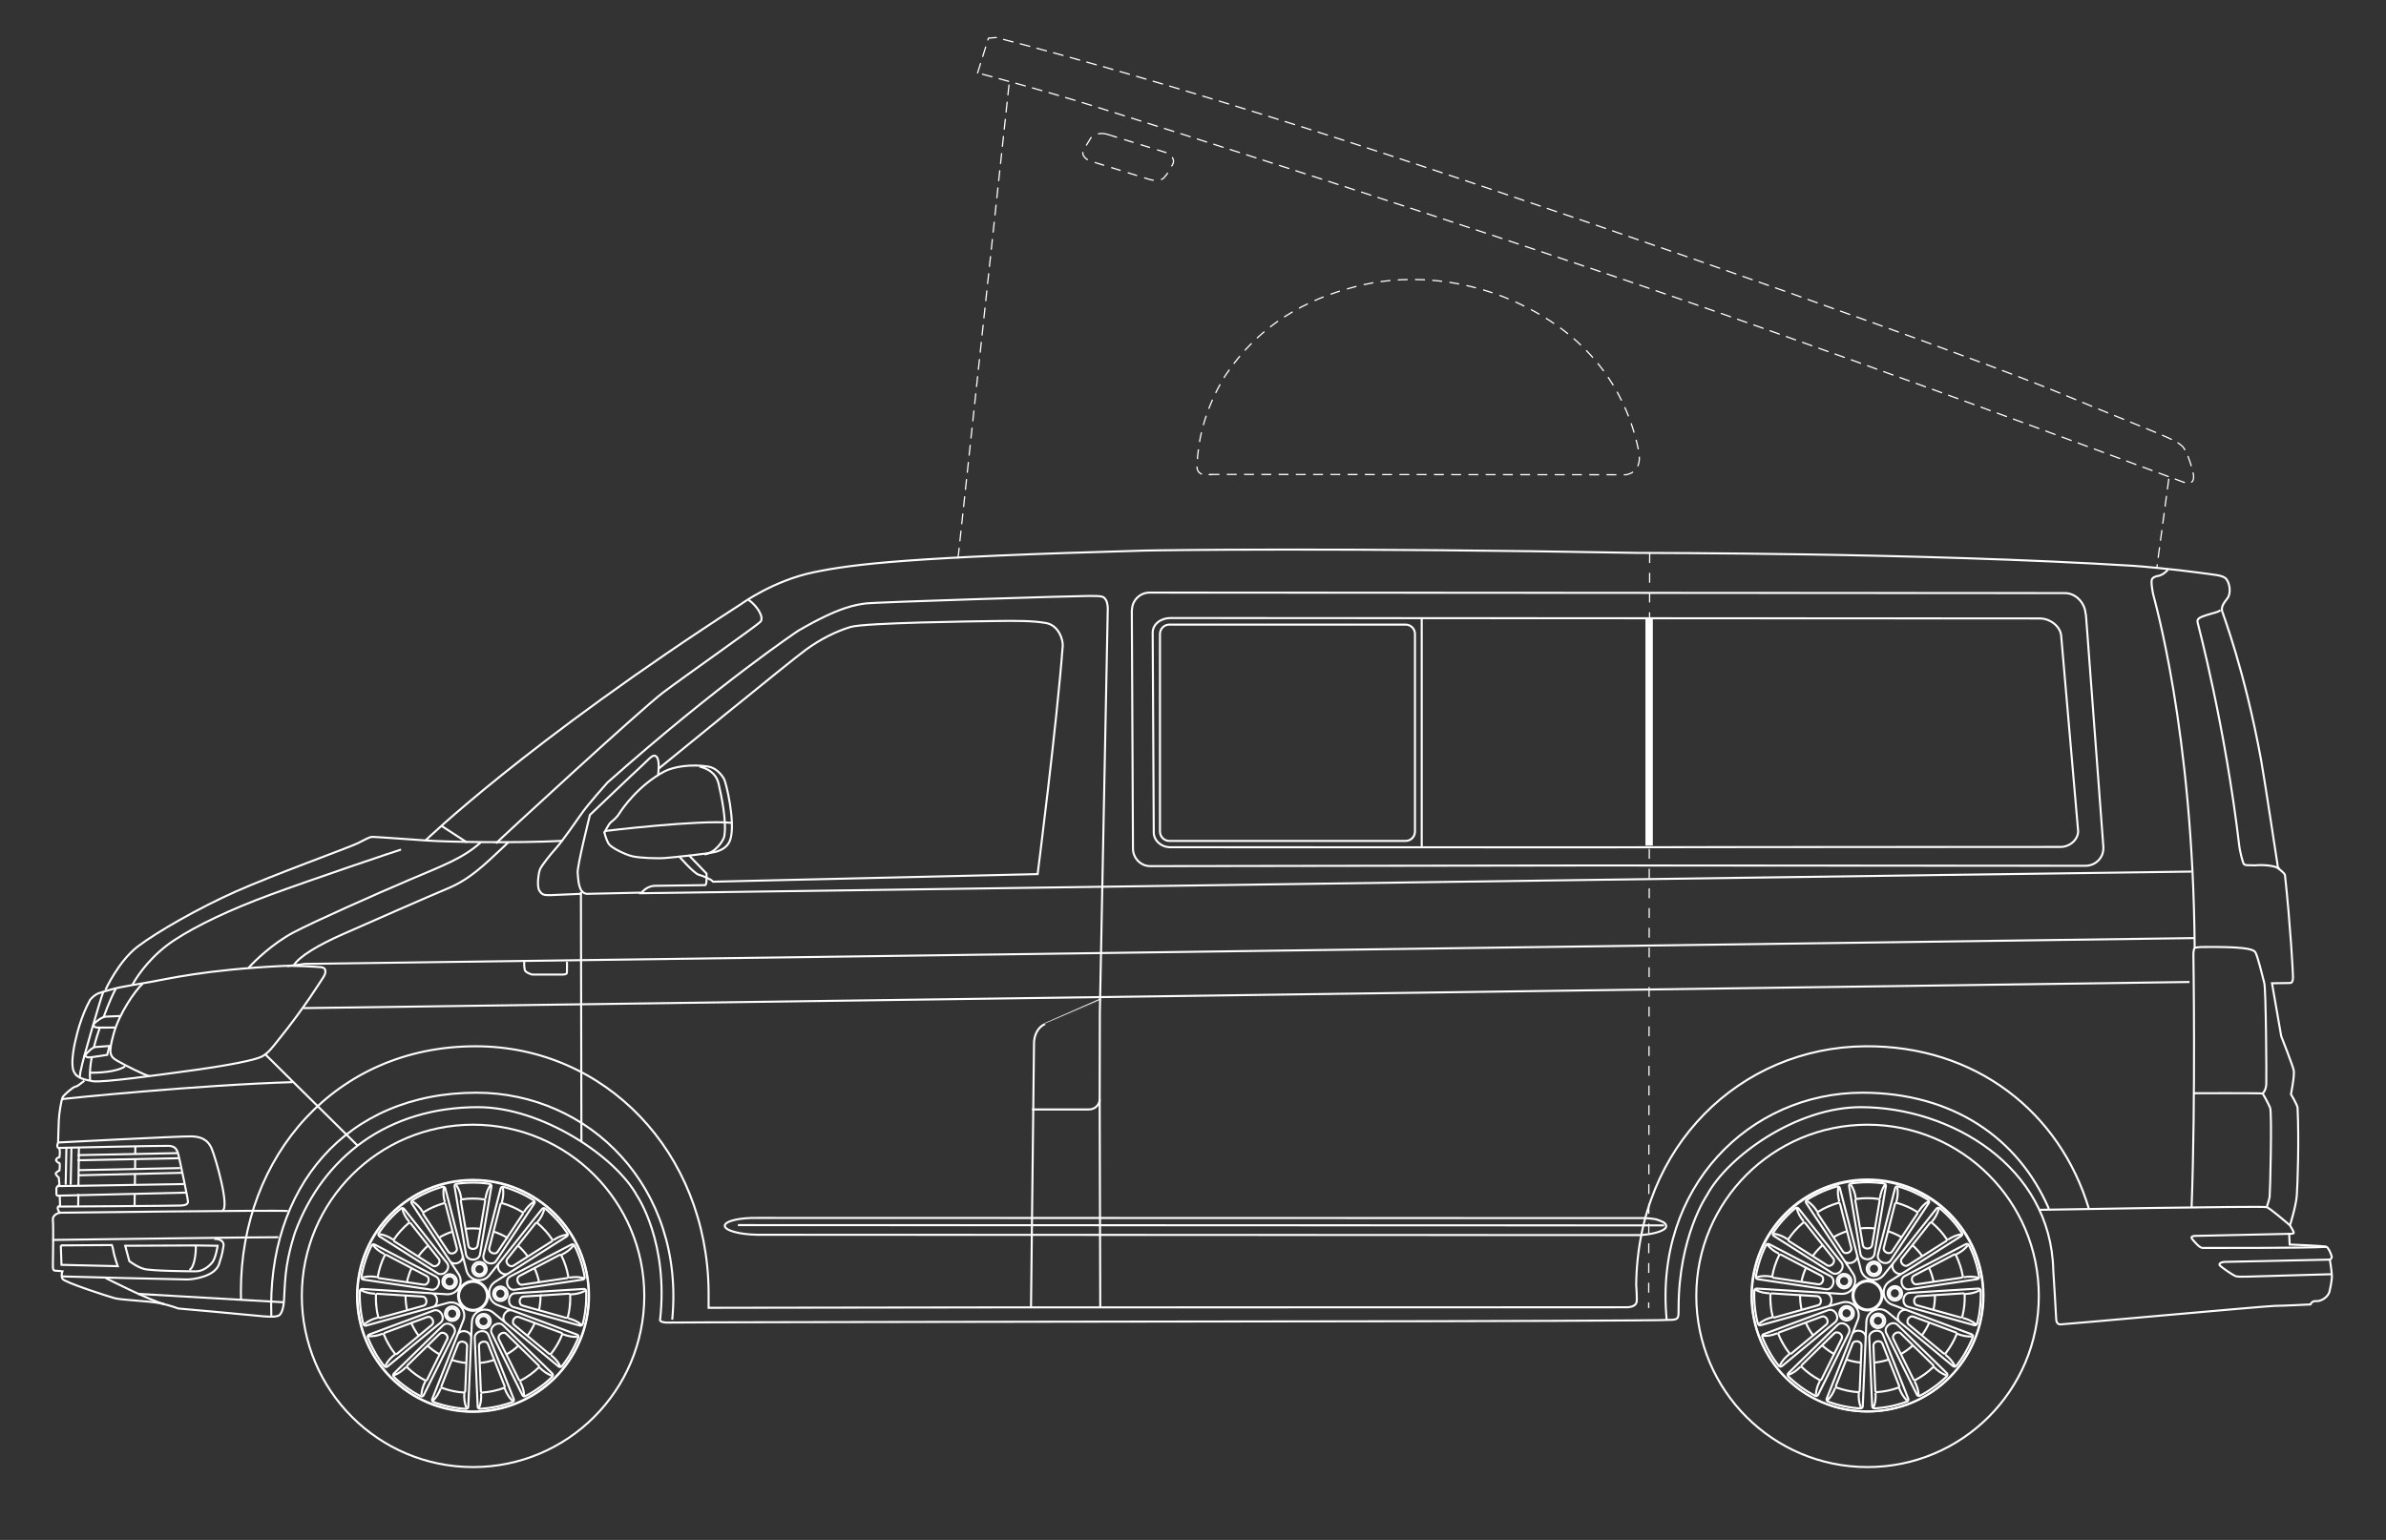 <?xml version="1.0" encoding="UTF-8"?>
<svg id="Ebene_1" data-name="Ebene 1" xmlns="http://www.w3.org/2000/svg" viewBox="0 0 580.64 374.84">
  <rect x="0" y="0" width="580.64" height="374.84" fill="#333333" stroke="none"/>
  <defs>
    <style>
      .cls-1, .cls-2, .cls-3, .cls-4, .cls-5, .cls-6, .cls-7 {
        fill: none;
        stroke: #fff;
      }

      .cls-1, .cls-2, .cls-7 {
        stroke-width: .5px;
      }

      .cls-2 {
        fill-rule: evenodd;
      }

      .cls-3 {
        stroke-linecap: round;
        stroke-linejoin: round;
      }

      .cls-3, .cls-4 {
        stroke-dasharray: 0 0 2.4 1.8;
      }

      .cls-3, .cls-4, .cls-6 {
        stroke-width: .3px;
      }

      .cls-4, .cls-5, .cls-6, .cls-7 {
        stroke-miterlimit: 3.86;
      }

      .cls-5 {
        stroke-width: 1.8px;
      }

      .cls-6 {
        stroke-dasharray: 0 0 2.4 2.4;
      }
    </style>
  </defs>
  <path class="cls-4" d="M294.35,115.48l101.28.08s4.26-.29,3.13-5.85c-1.13-5.56-5-21.03-21.87-31.82-16.86-10.78-34.22-11.06-45.11-8.58-10.88,2.48-23.89,7.86-33.22,21.56,0,0-6.92,9.75-7.21,22.16,0,0-.64,2.61,2.31,2.54,2.94-.08.68-.08.68-.08Z"/>
  <line class="cls-3" x1="527.77" y1="116.65" x2="524.87" y2="138.18"/>
  <line class="cls-3" x1="245.54" y1="20.7" x2="233.15" y2="135.83"/>
  <path class="cls-4" d="M269.54,32.72l13.99,4.34c1.66.51,2.48,1.96,1.83,2.98,0,0-1.58,2.86-1.76,2.78-.68,1.25-2.39,1.32-4.04.8l-13.99-4.34c-1.66-.51-2.5-1.78-1.87-2.81l1.7-2.81c.62-1.04,2.48-1.46,4.14-.95Z"/>
  <path class="cls-3" d="M237.9,17.75l2.64-8.46,1.83-.16s36.58,9.06,97.12,29.11c60.56,20.06,140.61,48.57,162.97,57.92,22.36,9.36,27.63,10.84,28.99,12.92,1.36,2.08,2.23,5.95,2.23,5.95,0,0,1.02,3.49-2.34,2.33-3.77-1.31-66.82-25.2-123.17-44.8-56.35-19.61-128.42-42.48-141.7-46.64-13.27-4.17-28.57-8.17-28.57-8.17Z"/>
  <path class="cls-1" d="M14.14,278.1s30.45-1.58,32.52-1.49c2.08.08,3.9.66,4.89,3.07.99,2.41,4.4,14.27,2.57,15.01"/>
  <path class="cls-1" d="M14.22,279.42s25.63-.58,26.88-.5c1.24.08,1.91.5,2.32,2.16.41,1.66,2.32,10.79,2.32,11.37s-.33.91-1.74,1c-1.41.08-29.78.25-29.78.25"/>
  <line class="cls-7" x1="43.42" y1="280.68" x2="18.87" y2="281.18"/>
  <line class="cls-7" x1="43.42" y1="281.93" x2="18.87" y2="282.43"/>
  <line class="cls-7" x1="43.83" y1="284.33" x2="19.28" y2="284.83"/>
  <line class="cls-7" x1="44.25" y1="285.48" x2="19.28" y2="286.08"/>
  <line class="cls-1" x1="19.07" y1="290.62" x2="19.03" y2="293.53"/>
  <line class="cls-1" x1="19.2" y1="279.42" x2="19.09" y2="288.64"/>
  <line class="cls-1" x1="13.97" y1="288.72" x2="44.75" y2="288.22"/>
  <line class="cls-1" x1="14.06" y1="291.04" x2="45.24" y2="290.3"/>
  <line class="cls-1" x1="32.79" y1="290.61" x2="32.75" y2="293.56"/>
  <line class="cls-1" x1="32.85" y1="285.64" x2="32.82" y2="288.39"/>
  <line class="cls-1" x1="32.9" y1="282.04" x2="32.87" y2="284.44"/>
  <line class="cls-1" x1="32.94" y1="279" x2="32.91" y2="280.84"/>
  <line class="cls-7" x1="17.38" y1="279.48" x2="17.2" y2="288.38"/>
  <line class="cls-7" x1="16.16" y1="279.48" x2="15.98" y2="288.38"/>
  <line class="cls-1" x1="73.88" y1="245.39" x2="532.82" y2="239.03"/>
  <path class="cls-1" d="M534.14,228.34l-460.03,6.29s-1.74.31-4.23.5"/>
  <path class="cls-1" d="M115.12,273.77c23.01,0,41.67,18.66,41.67,41.67s-18.65,41.67-41.67,41.67-41.67-18.66-41.67-41.67,18.66-41.67,41.67-41.67Z"/>
  <path class="cls-1" d="M115.12,287.3c15.54,0,28.14,12.6,28.14,28.14s-12.6,28.14-28.14,28.14-28.14-12.6-28.14-28.14,12.6-28.14,28.14-28.14Z"/>
  <path class="cls-1" d="M25.65,240.98s3.19-7.05,7.92-10.62c4.73-3.58,14.87-9.37,23.76-13.33,8.88-3.96,27.81-10.82,29.75-11.78,1.93-.96,2.8-1.54,3.57-1.54s7.34.48,12.94.87c5.61.39,21.83.67,33.23.1"/>
  <path class="cls-1" d="M32.22,239.73c1.45-2.71,4.93-7.44,10.24-10.91,5.31-3.48,13.33-7.34,23.27-11.01,9.95-3.67,30.8-10.72,31.87-11.01"/>
  <path class="cls-1" d="M60.51,235.57c1.35-1.54,5.79-5.89,10.91-8.6,5.12-2.7,19.89-9.27,28.29-12.84,8.4-3.57,12.94-5.22,17.29-9.08"/>
  <path class="cls-1" d="M71.42,235.09c1.35-2.32,6.18-5.12,12.07-7.72,5.89-2.61,21.73-9.56,25.01-10.91,3.29-1.36,5.98-2.9,10.53-7.05,3.09-2.83,4.73-4.44,4.73-4.44"/>
  <path class="cls-1" d="M18.19,261.27c-1.48-2.04.37-8.81.37-8.81,0,0,1.05-4.93,3.39-9.12,0,0,.75-.91,1.6-1.36.85-.45,4.65-1.45,5.58-1.63.93-.19,4.04-.75,7.71-1.37,3.67-.62,12.88-2.92,31.92-3.85,2.43-.12,8.28.18,9.46.31,1.18.12,1.24,1.3.43,2.49-.81,1.18-4.36,7.09-10.89,15.18-1.42,1.76-2.49,3.3-4.1,4.1-1.62.81-8.02,2.18-19.35,3.67-4.25.56-19.48,2.74-21.78,2.3-2.3-.43-3.52-.79-4.34-1.92Z"/>
  <path class="cls-1" d="M25.15,241.41c-.74,1.78-5.3,17.7-5.36,18.56,0,0-.49,1.78-.3,2.28"/>
  <path class="cls-1" d="M29.26,247.32s-2.38.08-3.43.14c-1.05.06-2.34,1.11-3.08,1.85,0,0-.06.74.8.8.87.06,4.47,0,4.47,0"/>
  <path class="cls-1" d="M20.72,256.83c.43-.5,1.67-1.91,2.53-1.97.86-.06,3.39-.25,3.39-.25l-.55,2.16s-3.76.62-4.5.62-.86-.56-.86-.56Z"/>
  <path class="cls-1" d="M34.73,239.42c-1.93,1.81-5.66,7.21-7.03,12.07-1.36,4.86-1.05,5.66.94,6.78,1.99,1.12,6.09,3.24,7.83,3.73"/>
  <path class="cls-1" d="M22.35,257.23c-.37,1.96-.58,3.96-.43,5.7"/>
  <path class="cls-1" d="M24.3,250.09c-.44,1.3-.99,3-1.45,4.84"/>
  <path class="cls-1" d="M28.2,240.6c-1.74,3.36-2.86,6.71-2.99,7.03"/>
  <path class="cls-1" d="M21.92,261.13c1.81,0,6.35-.12,8.52-1.56"/>
  <path class="cls-1" d="M403.33,296.91c.81.31,2.15.65,2.15,1.57-.02.96-2.44,1.86-6.17,2.16,0,0-215.01-.08-215.01-.08h-.04c-4.38-.08-7.91-1.06-7.88-2.2.02-1.12,3.56-1.98,7.92-1.9l215.96.04s2.26.1,3.07.41Z"/>
  <line class="cls-1" x1="179.57" y1="298.21" x2="404.95" y2="298.28"/>
  <path class="cls-1" d="M137.96,234.13c.06.81,0,2.37,0,2.67s-.56.43-1.06.43h-7.22c-.56,0-1.99-.68-1.99-1.18,0,0-.31-1.74,0-1.99"/>
  <path class="cls-1" d="M267.75,318.19l-.14-49.99.04-21.7,1.93-98.4s0-1.47-.54-2.19c-.52-.72-.65-.85-4-.85s-52.27,1.51-54.44,1.84c-2.17.33-6.11.66-16.36,6.64,0,0-19.07,12.69-46.42,36.95,0,0-4.73,5.32-6.11,7.3-1.38,1.97-5,7.17-6.45,8.74-1.44,1.58-3.41,4.14-3.81,4.99-.4.86-.86,4.21-.2,5.26.66,1.05,1.11,1.12,2.57,1.12l7.69-.33"/>
  <path class="cls-1" d="M267.83,243.3s-13.49,5.95-13.49,5.94c-1.8.77-2.68,2.76-2.71,4.62l-.73,64.27"/>
  <path class="cls-1" d="M251.14,270.06h13.83c1.48,0,2.64-1.09,2.64-2.56"/>
  <path class="cls-1" d="M165.27,208.46s3.61,4.17,4.81,4.48c1.2.32,2.41.97,2.73,1.12.32.16.72.56.72.56l78.98-1.85s4.66-36.37,6.11-55.59c.1-1.28-.89-4.97-4.1-5.53-3.2-.56-7.28-.56-12.33-.48-5.05.08-31.64.4-35.18,1.44-3.51,1.04-7.36,2.97-10.88,5.53-3.54,2.56-35.89,29-35.89,29"/>
  <path class="cls-1" d="M160.15,188.58s.5-3.32-.33-4.31c-.83-1-1.83.5-3.48,1.99-1.66,1.49-12.78,12.11-12.78,12.11,0,0-3.16,12.61-2.98,14.1.16,1.49.11,4.95,2.27,5.11l13.32-.3s1.16-1.66,3.32-1.66,11.62-.17,12.11-.17.33-2.82.33-2.82l-4.32-4.48"/>
  <path class="cls-1" d="M147.09,202.69s.96-2,1.52-2.49c.56-.48,1.44-1.12,2.08-2.16.64-1.05,4.65-6.89,10.98-10.25,2.22-1.17,6.49-1.85,10.65-1.2,1.93.29,3.29,2,3.85,2.96.56.96,2.8,10.49,1.6,14.66-.52,1.8-1.93,2.65-3.53,3.12-1.6.48-10.41,1.36-12.34,1.52-1.92.16-6.09,0-7.93-.4-1.84-.4-5.13-2.08-5.77-2.96-.64-.89-1.12-2.8-1.12-2.8Z"/>
  <path class="cls-1" d="M147.09,202.29s23.15-2.8,30.92-2"/>
  <path class="cls-1" d="M170.24,186.59c1.84.48,4,1.44,4.65,4.24.64,2.81,2,9.13,1.37,12.74-.17.96-2.08,4.01-4.81,4.4"/>
  <path class="cls-1" d="M182.12,145.98c2.11,1.45,3.95,4.35,2.9,5.4-1.06,1.06-18.32,13.18-23.59,17.14-5.28,3.95-40.33,36.25-40.73,36.77"/>
  <path class="cls-1" d="M107.51,201.08c1.84,1.19,4.88,3.16,6.07,3.95"/>
  <path class="cls-1" d="M155.49,217.43s374.1-5.27,377.79-5.27"/>
  <line class="cls-1" x1="141.37" y1="217.09" x2="141.49" y2="277.97"/>
  <line class="cls-1" x1="64.42" y1="256.51" x2="87.01" y2="278.85"/>
  <path class="cls-1" d="M66.03,320.55c-1.12-31.36,18.07-54.54,49.9-54.57,27.47-.02,50.77,23.06,47.66,55.25"/>
  <path class="cls-1" d="M20.53,263.08c-1.17.83-1.58,1.33-2.16,1.41-.58.08-2.9,2.07-3.15,2.65-.25.58-.83,3.57-.91,5.56-.09,1.99-.17,5.39-.17,5.39,0,0-.49,1.16.08,1.33.58.17.25,2.24.25,2.24,0,0-.92.25-.83.83,0,0,.41.58.74.58s.09,1.83.09,1.83c0,0-1,.5-.92.83.09.33.75.92.75.92l.16,1.74s-.83.5-.75,1.08c.09.58-.17,1.58.34,1.58h.49l.08,2.49s-.58,0-.58.5.49,1.17.49,1.17c0,0-1.82.33-1.66,1.82.17,1.49,0,10.37,0,11.03s0,1.24.59,1.24,1.74.17,1.74.17c0,0-.41,1,0,1.82.42.83,11.2,4.32,12.78,4.73,1.57.42,8.12.66,10.7,1.16,2.57.5,4.72,1.33,4.72,1.33,0,0,16.76,1.49,19,1.74,2.24.25,4.48.41,5.39,0,.91-.42,1.25-2.49,1.32-3.65.09-1.16.16-4.07.42-6.47.58-5.4,2.31-10.25,2.31-10.25,6.82-18.34,22.63-30.36,44.44-30.38,15.63-.02,33.63,12.09,38.78,21.63,0,0,7.72,11.28,5.56,30.28,0,0,.19.63,2.4.52,2.21-.11,186.22-.33,186.22-.33,0,0,55.57-.11,57.35-.33,0,0,.9.04,1.4-.27.5-.31.5-.8.5-2.61,0-17.41,6.89-27.45,6.89-27.45,5.15-9.54,21.82-21.45,37.47-21.44,21.8.02,46.24,14.38,46.82,39.7,0,0,.7,11.1.7,11.68s.12,1.5,1.05,1.5,50.31-4.51,52.15-4.51,8.68-.35,8.68-.35c0,0,.34-.92,1.38-.81,1.04.12,2.77-.81,3.23-2.2,0,0,.67-2.67.61-4.04-.07-1.37-.5-3.86-.5-3.86,0,0,.62-.25.43-.87-.18-.62-.74-1.99-1.24-2.24-.5-.25-8.96-.56-8.96-.56l-.13-2.61s1.13.06,1.13-.25-.93-1.81-.93-1.81c0,0,1.49-4.73,1.67-7.34.18-2.62.56-13.07.18-21.28-.02-.62-1.61-3.3-1.61-3.3,0,0,.93-4.54.68-5.79-.25-1.25-3.05-8.34-3.05-8.34l-2.24-12.88s3.87-.06,4.37-.06.74-.5.74-1.43-.62-12.51-1.95-24.81c-.07-.56-1.68-1.67-1.68-1.67,0,0-3.46-22.72-4.16-26.49-3.98-21.68-9.18-35.12-9.46-36.13-.27-1.02.38-1.94,1.31-3.14.91-1.21.55-3.62-.28-4.64-.82-1.02-2.79-1.02-7.41-1.67-4.63-.64-13.16-1.45-15.2-1.57-52.89-3.24-118.29-3.1-120.89-3.15-71.42-1.3-116.45-.65-119.77-.56-57.08,1.58-70.68,3.25-80.51,5.28-9.82,2.04-17.6,7.69-17.6,7.69-52.24,33.72-76.84,57.57-76.84,57.57"/>
  <path class="cls-1" d="M14.55,295.19s52.43-.66,55.5-.41"/>
  <path class="cls-1" d="M12.73,301.82s54.34-.74,55.01-.66"/>
  <path class="cls-1" d="M15.05,310.7c1.74.08,28.79.74,30.45.74s6.8-.74,7.8-3.73c.99-2.99.83-3.23,1.08-4.31.25-1.08-.66-1.91-2.24-1.82"/>
  <path class="cls-1" d="M14.8,303.15l.16,4.73,13.69.33s-.83-2.41-1-3.4c-.16-1-.42-1.74-.42-1.74l-12.44.08Z"/>
  <path class="cls-1" d="M30.48,303.24s15.68-.08,17.17-.08,5.31.08,5.31.08c0,0-.42,2.9-1.25,3.98-.83,1.08-2.4,2.24-3.98,2.24s-10.95-.08-12.69-.58c-1.75-.5-3.57-1.91-3.57-1.91l-1-3.73Z"/>
  <path class="cls-1" d="M47.65,303.15c.08,1.83-.34,5.47-1.58,5.97"/>
  <path class="cls-1" d="M15.05,267.56c.66-.17,33.76-3.49,56.16-4.15"/>
  <path class="cls-1" d="M25.71,311.09s11.07,5.66,14.31,6.35"/>
  <path class="cls-1" d="M33.55,314.95s34.91,1.99,35.59,2.05"/>
  <path class="cls-1" d="M454.46,273.77c-23.01,0-41.66,18.66-41.66,41.67s18.65,41.67,41.66,41.67,41.69-18.66,41.69-41.67-18.67-41.67-41.69-41.67Z"/>
  <path class="cls-1" d="M454.46,287.3c-15.53,0-28.14,12.6-28.14,28.14s12.6,28.14,28.14,28.14,28.14-12.6,28.14-28.14-12.59-28.14-28.14-28.14Z"/>
  <path class="cls-1" d="M508.36,294.31c-7.04-23.57-27.59-39.88-54.51-39.63-30.25.28-55.31,24.2-55.68,58.1,0,0,.24,3.24.12,4.04-.12.81-.81,1.27-2.19,1.39l-153.36.03-70.3.1v-4.01c-.36-33.9-25.16-59.65-56.71-59.65-34.03,0-57.11,26.7-57.11,59.65,0,.68,0,1.36.03,2.04"/>
  <path class="cls-1" d="M498.61,294.26c-7.4-17.18-23.36-28.26-45.35-28.28-27.48-.02-50.77,23.06-47.67,55.25"/>
  <path class="cls-1" d="M496.37,294.49s54.4-.98,55.25-.65c.86.33,4.48,3.46,5.67,4.44"/>
  <path class="cls-1" d="M557.09,300.33s-21.67.5-22.71.5-1.31.33-.84.85c.45.52,1.69,2.09,2.47,2.09s25.6.06,30.18-.27"/>
  <path class="cls-1" d="M567,306.61s-24.39.55-25.44.55-1.76.46-1.31.92c.46.45,3.27,2.48,3.98,2.61.73.13,1.58.06,2.75.06l20.44-.59"/>
  <path class="cls-1" d="M551.62,293.84c.38-1.16.56-1.79.7-2.47.12-.68.61-20.47.12-21.72-.5-1.24-1.81-3.48-1.81-3.48,0,0,.81-.74.88-2.3.06-1.56-.07-23.09-.5-24.64-.44-1.55-1.62-6.78-2.24-7.53-.63-.75-3.12-1.3-13.13-1.18,0,0-1.3.06-1.56.25-.25.18-.31,1.18-.31,1.55s.56,34.97-.44,61.54"/>
  <path class="cls-1" d="M533.83,266.11s15.75-.06,16.79.06"/>
  <path class="cls-1" d="M527.55,138.64c-.55.76-1.54,1.42-2.29,1.53-.78.11-1.54.44-1.65,1.09-.11.66.12,2.19.34,3.28.21,1.1,9.73,33.27,10.13,86.22"/>
  <path class="cls-1" d="M540.35,148.49c-.43.54-1.96.76-3.27,1.2-1.32.44-2.52.77-2.3,1.75.21.99,6.67,24.96,10.17,54.62.12,1,.78,3.83,1.1,4.26.33.44,1.64.22,2.52.33,0,0,4.26-.44,6.24.88"/>
  <line class="cls-5" x1="401.32" y1="150.4" x2="401.32" y2="205.83"/>
  <path class="cls-1" d="M279.96,210.84c-2.35,0-4.25-1.93-4.25-4.32l-.28-58.06.03.12c0-2.39,1.92-4.33,4.26-4.33h.25l222.08.12h.42c2.68,0,4.87,2.34,5.06,4.99l.09.32,4.24,56.5v.3c0,2.4-1.96,4.27-4.4,4.27h-.12l-118.9-.08-108.49.16Z"/>
  <path class="cls-1" d="M367.16,206.25h-.9l-81.44-.02c-2.24,0-4.05-1.62-4.05-3.62l-.26-48.65c0-2,1.98-3.52,4.31-3.52l211.56.1c2.56,0,5.03,1.97,5.21,4.19l4.13,47.6c0,2.01-1.98,3.83-4.3,3.83,0,0-97.88.03-108.02.09h-26.25Z"/>
  <path class="cls-1" d="M344.34,202.4c0,1.26-1.01,2.29-2.27,2.29h-57.52c-1.25,0-2.27-1.03-2.27-2.29v-48.07c0-1.27,1.02-2.29,2.27-2.29h57.52c1.25,0,2.27,1.02,2.27,2.29v48.07Z"/>
  <line class="cls-1" x1="345.98" y1="150.48" x2="345.98" y2="206.19"/>
  <line class="cls-6" x1="401.45" y1="134.64" x2="401.21" y2="318.4"/>
  <path class="cls-2" d="M115.11,319.07c2.01,0,3.64-1.63,3.64-3.64s-1.63-3.64-3.64-3.64-3.64,1.63-3.64,3.64,1.63,3.64,3.64,3.64h0ZM115.11,343.67c15.59,0,28.24-12.64,28.24-28.24s-12.64-28.24-28.24-28.24-28.24,12.64-28.24,28.24,12.64,28.24,28.24,28.24h0ZM115.11,287.87c-1.36,0-2.71.1-4.02.29-.15.02-.28.1-.37.22-.09.12-.12.27-.1.42l2.78,16.52c.29,1.72,3.12,1.72,3.41,0l2.78-16.52c.03-.15,0-.29-.1-.42-.09-.13-.21-.2-.37-.22-1.31-.19-2.65-.29-4.02-.29h0ZM115.11,291.75c-.9,0-1.78.06-2.65.19-.1.01-.18.06-.24.15-.06.08-.08.17-.07.27l1.83,10.82c.19,1.12,2.05,1.12,2.25,0l1.83-10.82c.02-.1,0-.19-.07-.27-.06-.08-.14-.13-.24-.15-.86-.13-1.75-.19-2.65-.19h0ZM111.07,288.5c.63.95,1.02,2.05,1.18,3.31M119.32,288.5c-.63.95-1.02,2.05-1.18,3.31M103.9,290.26c-1.25.55-2.43,1.19-3.55,1.9-.13.08-.21.2-.25.35-.03.15,0,.29.08.42l9.26,13.96c.96,1.45,3.55.3,3.11-1.39l-4.18-16.22c-.04-.15-.13-.27-.26-.34-.13-.08-.28-.1-.43-.05-1.28.36-2.54.81-3.79,1.37h0ZM105.48,293.79c-.82.37-1.6.78-2.34,1.25-.09.05-.14.13-.16.23-.02.1,0,.19.05.28l6.08,9.14c.63.95,2.33.19,2.05-.91l-2.73-10.63c-.03-.1-.08-.17-.17-.22-.09-.05-.18-.06-.28-.03-.84.24-1.67.54-2.5.9h0ZM100.46,292.47c.96.61,1.76,1.46,2.43,2.54M108,289.12c-.19,1.12-.09,2.29.26,3.5M94.63,296.99c-.91,1.01-1.74,2.08-2.47,3.18-.09.13-.11.27-.08.42.03.15.11.27.25.35l14.14,8.98c1.47.93,3.36-1.17,2.28-2.53l-10.41-13.12c-.1-.12-.22-.19-.38-.21-.15-.02-.29.03-.41.12-1.02.85-1.99,1.78-2.9,2.79h0ZM97.51,299.58c-.6.67-1.15,1.37-1.63,2.1-.06.08-.08.18-.05.28.02.1.07.18.16.23l9.27,5.88c.96.61,2.21-.77,1.5-1.67l-6.81-8.6c-.06-.08-.15-.12-.25-.14-.1-.01-.19.02-.27.08-.67.56-1.31,1.17-1.91,1.84h0ZM92.39,300.41c1.12.17,2.21.62,3.25,1.33M97.91,294.29c.28,1.1.85,2.13,1.67,3.09M88.9,306.92c-.42,1.3-.74,2.6-.96,3.91-.03.15,0,.29.1.42.09.13.21.2.37.22l16.57,2.46c1.72.26,2.6-2.43,1.05-3.24l-14.85-7.75c-.14-.07-.28-.08-.43-.04-.15.05-.26.14-.33.28-.59,1.19-1.1,2.43-1.52,3.73h0ZM92.59,308.11c-.28.86-.49,1.72-.64,2.58-.02.1,0,.19.06.28.06.08.14.13.24.15l10.86,1.6c1.13.17,1.7-1.61.69-2.14l-9.72-5.09c-.09-.05-.18-.05-.28-.02-.1.03-.17.09-.21.19-.39.78-.72,1.6-1,2.46h0ZM88.24,310.96c1.09-.31,2.27-.33,3.51-.1M90.79,303.11c.71.89,1.64,1.6,2.78,2.15M87.71,318.31c.14,1.36.38,2.68.71,3.97.04.15.13.27.26.34.13.08.28.1.43.05l16.13-4.49c1.68-.47,1.38-3.28-.36-3.39l-16.72-1.04c-.15,0-.29.04-.41.14-.12.1-.18.23-.18.39-.05,1.32-.01,2.67.13,4.03h0ZM91.56,317.91c.09.89.25,1.77.47,2.61.03.1.08.18.17.23.09.05.18.06.28.04l10.57-2.95c1.1-.31.9-2.16-.23-2.23l-10.95-.69c-.1,0-.19.02-.27.09-.08.07-.12.15-.12.26-.03.87,0,1.76.09,2.65h0ZM88.75,322.27c.88-.72,1.94-1.23,3.17-1.52M87.88,314.07c1.01.53,2.15.8,3.41.83M91.25,329.21c.68,1.18,1.44,2.29,2.26,3.33.1.12.22.19.38.21.15.02.29-.03.41-.12l12.91-10.67c1.34-1.11-.07-3.56-1.7-2.95l-15.69,5.85c-.14.05-.25.15-.31.29-.06.14-.07.29,0,.43.49,1.23,1.08,2.44,1.76,3.62h0ZM94.6,327.28c.45.78.95,1.51,1.49,2.2.06.08.15.13.25.14.1.01.19-.02.27-.08l8.45-7c.88-.73-.05-2.34-1.12-1.94l-10.29,3.82c-.1.04-.16.1-.21.19-.04.09-.04.19,0,.28.32.81.71,1.61,1.16,2.39h0ZM93.81,332.4c.5-1.02,1.27-1.91,2.27-2.68M89.68,325.26c1.13.07,2.29-.14,3.46-.63M98.92,337.73c1.1.8,2.25,1.51,3.42,2.13.14.07.28.08.43.04.15-.05.26-.14.33-.28l7.46-15c.78-1.56-1.51-3.22-2.76-2l-11.96,11.73c-.11.11-.17.24-.17.4,0,.16.06.29.17.4.95.93,1.98,1.79,3.08,2.6h0ZM101.19,334.6c.73.53,1.48,1,2.25,1.4.09.05.19.06.28.02.1-.03.17-.09.21-.18l4.87-9.83c.51-1.02-1-2.12-1.82-1.32l-7.84,7.67c-.07.07-.11.16-.11.26,0,.1.04.19.11.26.63.61,1.3,1.18,2.03,1.71h0ZM102.55,339.6c.05-1.14.38-2.26.99-3.37M95.88,334.76c1.07-.4,2.03-1.06,2.9-1.98M109.38,342.39c1.33.28,2.67.47,3.99.55.15.01.29-.04.41-.14.12-.1.18-.23.18-.39l.71-16.73c.07-1.74-2.69-2.33-3.33-.71l-6.16,15.58c-.06.14-.05.29,0,.43.06.14.17.24.31.29,1.24.46,2.53.84,3.87,1.12h0ZM110.19,338.6c.88.19,1.76.31,2.63.36.1,0,.19-.02.27-.09.08-.07.12-.15.12-.25l.46-10.96c.05-1.14-1.78-1.53-2.2-.47l-4.04,10.2c-.04.09-.04.19,0,.28.04.09.11.16.21.19.82.3,1.67.55,2.55.74h0ZM113.47,342.62c-.42-1.06-.57-2.22-.47-3.48M105.4,340.91c.81-.79,1.42-1.8,1.85-2.99M120.84,342.39c1.33-.28,2.63-.66,3.87-1.12.15-.05.25-.15.31-.29.06-.14.07-.29,0-.43l-6.16-15.58c-.64-1.62-3.41-1.03-3.33.71l.71,16.73c0,.15.07.29.18.39.12.1.25.15.41.14,1.32-.09,2.66-.27,3.99-.55h0ZM120.04,338.6c.88-.19,1.73-.43,2.55-.74.1-.04.17-.1.21-.19.04-.09.04-.19,0-.28l-4.04-10.2c-.42-1.06-2.24-.67-2.2.47l.46,10.96c0,.1.04.19.12.25.08.07.17.1.27.09.87-.06,1.75-.18,2.63-.36h0ZM124.67,340.94c-.81-.79-1.42-1.8-1.85-2.99M116.6,342.66c.42-1.06.57-2.22.47-3.48M131.31,337.73c1.1-.8,2.13-1.67,3.08-2.6.11-.11.17-.24.17-.4,0-.15-.06-.29-.17-.4l-11.96-11.73c-1.24-1.22-3.53.44-2.76,2l7.46,15c.07.14.18.23.33.28.15.05.29.04.43-.04,1.17-.62,2.32-1.32,3.42-2.13h0ZM129.04,334.6c.73-.53,1.41-1.1,2.03-1.71.07-.07.11-.16.11-.26,0-.1-.04-.19-.11-.26l-7.84-7.67c-.82-.8-2.32.3-1.82,1.32l4.87,9.83c.05.09.12.15.21.18.1.03.19.02.28-.02.77-.41,1.53-.87,2.25-1.4h0ZM134.22,334.85c-1.06-.4-2.03-1.06-2.9-1.98M127.55,339.7c-.05-1.14-.38-2.26-.99-3.37M138.98,329.21c.68-1.18,1.27-2.39,1.76-3.62.06-.14.05-.29,0-.43-.06-.14-.17-.24-.31-.29l-15.69-5.85c-1.63-.61-3.05,1.84-1.7,2.95l12.91,10.67c.12.1.26.14.41.12.15-.02.28-.09.38-.21.82-1.04,1.58-2.15,2.26-3.33h0ZM135.63,327.28c.45-.78.84-1.58,1.16-2.39.04-.1.04-.19,0-.28-.04-.09-.11-.16-.21-.19l-10.29-3.82c-1.07-.4-2,1.22-1.12,1.94l8.45,7c.08.06.17.09.27.08.1-.01.18-.06.25-.14.54-.69,1.04-1.42,1.49-2.2h0ZM140.46,325.4c-1.13.07-2.29-.15-3.46-.63M136.34,332.54c-.5-1.02-1.27-1.91-2.27-2.68M142.52,318.31c.14-1.36.18-2.7.13-4.03,0-.15-.07-.29-.18-.39-.12-.1-.25-.15-.41-.14l-16.72,1.04c-1.74.11-2.03,2.92-.36,3.39l16.13,4.49c.15.04.29.02.43-.05.13-.08.22-.19.26-.34.33-1.28.57-2.61.71-3.97h0ZM138.67,317.91c.09-.89.12-1.78.09-2.65,0-.1-.04-.19-.12-.26-.08-.07-.16-.1-.27-.09l-10.95.69c-1.14.07-1.33,1.93-.23,2.23l10.57,2.95c.1.03.19.02.28-.04.09-.05.14-.13.17-.23.22-.85.37-1.72.47-2.61h0ZM142.33,314.23c-1.01.53-2.15.8-3.41.83M141.46,322.43c-.87-.72-1.94-1.23-3.17-1.52M141.32,306.92c-.42-1.3-.93-2.54-1.52-3.73-.07-.14-.18-.23-.33-.28-.15-.05-.29-.04-.43.04l-14.85,7.75c-1.54.81-.67,3.5,1.05,3.24l16.57-2.46c.15-.02.28-.1.37-.22.09-.13.12-.27.1-.42-.22-1.31-.54-2.61-.96-3.91h0ZM137.64,308.11c-.28-.86-.61-1.68-1-2.46-.05-.09-.12-.15-.21-.19-.1-.03-.19-.02-.28.02l-9.72,5.09c-1.01.53-.43,2.3.69,2.14l10.86-1.6c.1-.01.18-.06.24-.15.06-.08.08-.18.06-.28-.15-.86-.36-1.72-.64-2.58h0ZM139.48,303.26c-.71.89-1.64,1.6-2.78,2.15M142.03,311.11c-1.09-.31-2.27-.33-3.51-.1M135.59,296.99c-.91-1.01-1.88-1.94-2.9-2.79-.12-.1-.26-.14-.41-.12-.15.02-.28.09-.38.21l-10.41,13.12c-1.08,1.36.81,3.47,2.28,2.53l14.14-8.98c.13-.08.21-.2.25-.35.03-.15,0-.29-.08-.42-.74-1.1-1.56-2.17-2.47-3.18h0ZM132.72,299.58c-.6-.67-1.24-1.28-1.91-1.84-.08-.07-.17-.09-.27-.08-.1.01-.18.06-.25.14l-6.81,8.6c-.71.89.54,2.28,1.5,1.67l9.27-5.88c.09-.05.14-.13.16-.23.02-.1,0-.19-.05-.28-.48-.73-1.03-1.43-1.63-2.1h0ZM132.43,294.4c-.28,1.1-.85,2.13-1.67,3.09M137.94,300.53c-1.12.17-2.21.62-3.25,1.33M126.32,290.26c-1.25-.55-2.51-1.01-3.79-1.37-.15-.04-.29-.02-.43.05-.13.08-.22.19-.26.34l-4.18,16.22c-.43,1.69,2.15,2.84,3.11,1.39l9.26-13.96c.09-.13.11-.27.08-.42-.03-.15-.12-.27-.25-.35-1.12-.71-2.31-1.35-3.55-1.9h0ZM124.75,293.79c-.82-.37-1.66-.67-2.5-.9-.1-.03-.19-.02-.28.03-.09.05-.15.13-.17.22l-2.73,10.63c-.28,1.11,1.42,1.86,2.05.91l6.08-9.14c.06-.08.07-.18.05-.28-.02-.1-.08-.18-.16-.23-.74-.47-1.52-.89-2.34-1.25h0ZM122.38,289.18c.19,1.12.09,2.29-.26,3.5M129.91,292.53c-.96.61-1.76,1.46-2.43,2.54M111.15,303.78l-1.02-3.99c-1.16.37-2.27.87-3.31,1.48l2.28,3.43c.63.95,2.33.19,2.05-.91h0ZM106.75,306.4l-2.56-3.23c-.9.8-1.72,1.71-2.42,2.69l3.48,2.21c.96.61,2.21-.77,1.5-1.67h0ZM103.8,310.58l-3.65-1.91c-.49,1.09-.87,2.24-1.12,3.44l4.08.6c1.13.17,1.7-1.61.69-2.14h0ZM102.8,315.6l-4.11-.26s0,.06,0,.1c0,1.2.13,2.38.38,3.51l3.97-1.11c1.1-.31.9-2.16-.23-2.23h0ZM103.94,320.59l-3.86,1.43c.49,1.12,1.1,2.17,1.81,3.14l3.17-2.63c.88-.73-.05-2.34-1.12-1.94h0ZM108.82,326.01c.51-1.02-1-2.12-1.82-1.32l-2.94,2.88c.89.81,1.87,1.53,2.93,2.13l1.83-3.69h0ZM113.49,331.77l.17-4.11c.05-1.14-1.78-1.53-2.2-.47l-1.52,3.83c1.13.37,2.32.63,3.54.75h0ZM120.28,331.02l-1.52-3.83c-.42-1.06-2.24-.67-2.2.47l.17,4.11c1.23-.12,2.41-.37,3.54-.75h0ZM126.17,327.57l-2.94-2.88c-.82-.8-2.32.3-1.82,1.32l1.83,3.69c1.06-.6,2.04-1.32,2.93-2.13h0ZM130.15,322.02l-3.86-1.43c-1.07-.4-2,1.22-1.12,1.94l3.17,2.63c.71-.97,1.32-2.02,1.81-3.14h0ZM131.53,315.43s0-.06,0-.1l-4.11.26c-1.14.07-1.33,1.93-.23,2.23l3.97,1.11c.25-1.13.38-2.3.38-3.51h0ZM131.19,312.11c-.25-1.2-.62-2.35-1.12-3.44l-3.65,1.91c-1.01.53-.43,2.3.69,2.14l4.08-.6h0ZM128.45,305.86c-.71-.98-1.52-1.89-2.42-2.69l-2.56,3.23c-.71.89.54,2.28,1.5,1.67l3.48-2.21h0ZM123.41,301.26c-1.04-.61-2.14-1.1-3.31-1.48l-1.02,3.99c-.28,1.11,1.42,1.86,2.05.91l2.28-3.43h0ZM116.92,299.11c-.59-.06-1.2-.1-1.81-.1s-1.22.03-1.81.1l.69,4.06c.19,1.12,2.05,1.12,2.25,0l.69-4.06h0ZM102.62,314.66l6.09.38c1.24.08,2.34-.51,2.96-1.59.62-1.07.58-2.32-.1-3.36l-2.81-4.24M109.42,313.7c.97,0,1.76-.79,1.76-1.76s-.79-1.76-1.76-1.76-1.76.79-1.76,1.76.79,1.76,1.76,1.76h0ZM109.42,313.18c.69,0,1.24-.56,1.24-1.24s-.56-1.24-1.24-1.24-1.24.56-1.24,1.24.56,1.24,1.24,1.24h0ZM110.51,327.08l2.24-5.68c.46-1.15.23-2.38-.6-3.31-.83-.92-2.03-1.27-3.23-.94l-4.9,1.36M111.71,320.31c.3-.93-.21-1.92-1.13-2.22-.93-.3-1.92.21-2.22,1.13-.3.93.21,1.92,1.13,2.22.93.3,1.92-.21,2.22-1.13h0ZM111.21,320.15c.21-.65-.14-1.35-.8-1.56-.65-.21-1.35.14-1.56.8-.21.65.14,1.35.8,1.56.65.21,1.35-.14,1.57-.8h0ZM124.76,323.41l-4.71-3.89c-.96-.79-2.2-.96-3.33-.46-1.13.5-1.84,1.54-1.89,2.78l-.22,5.08M118.7,320.18c-.79-.57-1.89-.4-2.46.39-.57.79-.4,1.89.39,2.46.79.57,1.89.4,2.46-.39.57-.79.4-1.89-.39-2.46h0ZM118.39,320.6c-.55-.4-1.33-.28-1.73.27s-.28,1.33.27,1.73c.56.4,1.33.28,1.73-.27.4-.55.28-1.33-.27-1.73h0ZM125.68,308.72l-5.15,3.27c-1.05.67-1.59,1.79-1.46,3.03s.9,2.22,2.06,2.66l4.76,1.77M120.74,313.49c-.79.57-.96,1.67-.39,2.46.57.79,1.67.96,2.46.39.79-.57.96-1.67.39-2.46-.57-.79-1.67-.96-2.46-.39h0ZM121.04,313.91c-.56.4-.68,1.18-.27,1.73.4.56,1.18.68,1.73.27.56-.4.68-1.18.27-1.73-.4-.56-1.18-.68-1.73-.27h0ZM111.99,303.31l1.52,5.91c.31,1.2,1.21,2.07,2.43,2.32s2.39-.16,3.16-1.14l3.16-3.98M115,309.48c.3.93,1.29,1.43,2.22,1.13.93-.3,1.43-1.29,1.13-2.22-.3-.93-1.29-1.43-2.22-1.13-.93.3-1.43,1.29-1.13,2.22h0ZM115.5,309.32c.21.65.91,1.01,1.57.8.65-.21,1.01-.91.8-1.56-.21-.65-.91-1.01-1.56-.8-.65.21-1.01.91-.8,1.57h0ZM115.11,318.84c1.88,0,3.41-1.53,3.41-3.41s-1.53-3.41-3.41-3.41-3.41,1.53-3.41,3.41,1.53,3.41,3.41,3.41Z"/>
  <path class="cls-2" d="M454.46,318.98c2.01,0,3.64-1.63,3.64-3.64s-1.63-3.64-3.64-3.64-3.64,1.63-3.64,3.64,1.63,3.64,3.64,3.64h0ZM454.46,343.58c15.59,0,28.24-12.64,28.24-28.24s-12.64-28.24-28.24-28.24-28.24,12.64-28.24,28.24,12.64,28.24,28.24,28.24h0ZM454.46,287.78c-1.36,0-2.71.1-4.02.29-.15.02-.28.1-.37.22-.09.13-.12.27-.1.42l2.78,16.52c.29,1.72,3.12,1.72,3.41,0l2.78-16.52c.03-.15,0-.29-.1-.42-.09-.12-.21-.2-.37-.22-1.31-.19-2.65-.29-4.02-.29h0ZM454.46,291.65c-.9,0-1.78.06-2.65.19-.1.02-.18.06-.24.15-.06.08-.08.17-.07.27l1.83,10.82c.19,1.12,2.05,1.12,2.25,0l1.83-10.82c.02-.1,0-.19-.07-.27-.06-.08-.14-.13-.24-.15-.86-.13-1.75-.19-2.65-.19h0ZM450.42,288.4c.63.95,1.02,2.05,1.18,3.31M458.67,288.4c-.63.95-1.02,2.05-1.18,3.31M443.26,290.16c-1.25.56-2.43,1.19-3.55,1.9-.13.08-.21.2-.25.35-.03.15,0,.29.08.42l9.26,13.96c.96,1.45,3.55.3,3.11-1.39l-4.18-16.22c-.04-.15-.13-.27-.26-.34-.13-.08-.28-.1-.43-.05-1.28.36-2.54.81-3.79,1.37h0ZM444.83,293.7c-.82.37-1.6.78-2.34,1.25-.09.05-.14.13-.16.23-.02.1,0,.19.05.28l6.08,9.14c.63.95,2.33.19,2.05-.91l-2.73-10.63c-.02-.1-.08-.17-.17-.22-.09-.05-.18-.06-.28-.03-.84.24-1.67.54-2.5.9h0ZM439.81,292.38c.96.61,1.76,1.46,2.43,2.54M447.35,289.02c-.19,1.12-.09,2.29.26,3.5M433.98,296.9c-.91,1.01-1.74,2.08-2.47,3.18-.09.13-.11.27-.08.42.03.15.11.27.25.35l14.14,8.98c1.47.93,3.36-1.17,2.28-2.53l-10.41-13.12c-.1-.12-.22-.19-.38-.21s-.29.03-.41.12c-1.02.85-1.99,1.78-2.9,2.79h0ZM436.86,299.49c-.6.67-1.14,1.37-1.63,2.1-.06.08-.07.18-.05.28.02.1.08.18.16.23l9.27,5.88c.96.61,2.21-.77,1.5-1.67l-6.81-8.6c-.06-.08-.15-.12-.25-.14-.1-.01-.19.02-.27.08-.67.56-1.31,1.17-1.91,1.84h0ZM431.74,300.32c1.12.17,2.21.62,3.25,1.33M437.26,294.19c.28,1.1.84,2.13,1.67,3.09M428.25,306.82c-.42,1.3-.74,2.6-.96,3.91-.03.15,0,.29.1.42.09.13.21.2.37.22l16.57,2.46c1.72.26,2.6-2.43,1.05-3.24l-14.85-7.75c-.14-.07-.28-.08-.43-.04-.15.05-.26.14-.33.28-.59,1.19-1.1,2.43-1.52,3.73h0ZM431.94,308.02c-.28.86-.49,1.72-.64,2.58-.02.1,0,.19.06.28.06.08.14.13.24.15l10.86,1.6c1.13.17,1.7-1.61.69-2.13l-9.72-5.09c-.09-.05-.18-.05-.28-.02-.1.03-.17.09-.21.19-.39.78-.72,1.6-1,2.46h0ZM427.6,310.86c1.09-.31,2.27-.33,3.51-.1M430.14,303.02c.71.89,1.64,1.6,2.78,2.15M427.06,318.22c.14,1.36.38,2.68.71,3.97.04.15.13.27.26.34.13.08.28.1.43.05l16.13-4.49c1.68-.47,1.38-3.28-.36-3.39l-16.72-1.04c-.15,0-.29.04-.41.14s-.18.23-.18.39c-.05,1.32-.01,2.67.13,4.03h0ZM430.91,317.82c.09.89.25,1.77.47,2.61.02.1.08.18.17.23.09.05.18.06.28.04l10.57-2.95c1.1-.31.9-2.16-.23-2.23l-10.95-.69c-.1,0-.19.02-.27.09-.08.07-.12.15-.12.26-.03.87,0,1.76.09,2.65h0ZM428.1,322.18c.88-.72,1.94-1.23,3.17-1.52M427.24,313.98c1.01.53,2.15.8,3.41.83M430.6,329.12c.68,1.18,1.44,2.29,2.26,3.33.1.12.22.19.38.21.15.02.29-.02.41-.12l12.91-10.67c1.34-1.11-.07-3.56-1.7-2.95l-15.69,5.85c-.15.05-.25.15-.31.29-.06.14-.07.29,0,.43.49,1.23,1.07,2.44,1.76,3.62h0ZM433.95,327.18c.45.78.95,1.51,1.49,2.2.06.08.15.13.25.14.1.01.19-.02.27-.08l8.45-7c.88-.73-.05-2.34-1.12-1.94l-10.29,3.82c-.1.04-.16.1-.21.19-.04.09-.04.19,0,.28.32.81.71,1.61,1.16,2.39h0ZM433.16,332.31c.5-1.02,1.27-1.91,2.27-2.68M429.03,325.17c1.13.07,2.29-.15,3.46-.63M438.27,337.63c1.1.8,2.25,1.51,3.42,2.13.14.07.28.08.43.04.15-.05.26-.14.33-.28l7.46-15c.78-1.56-1.51-3.22-2.75-2l-11.96,11.73c-.11.11-.17.24-.17.4,0,.15.06.29.17.4.95.93,1.98,1.79,3.08,2.6h0ZM440.54,334.5c.73.53,1.48,1,2.25,1.4.09.05.19.06.28.02.1-.03.17-.09.21-.18l4.87-9.83c.51-1.02-1-2.12-1.82-1.32l-7.84,7.67c-.07.07-.11.16-.11.26,0,.1.04.19.11.26.63.61,1.3,1.18,2.03,1.71h0ZM441.9,339.51c.05-1.14.38-2.26.99-3.37M435.23,334.66c1.07-.4,2.03-1.06,2.9-1.98M448.73,342.29c1.33.28,2.67.47,3.99.55.15,0,.29-.04.41-.14.12-.1.18-.23.18-.39l.71-16.73c.07-1.74-2.69-2.33-3.33-.71l-6.16,15.58c-.06.14-.05.29,0,.43.06.14.17.24.31.29,1.24.46,2.53.84,3.87,1.12h0ZM449.54,338.51c.88.19,1.76.31,2.63.36.1,0,.19-.02.27-.09.08-.07.12-.15.12-.25l.46-10.96c.05-1.14-1.78-1.53-2.2-.47l-4.04,10.2c-.04.09-.04.19,0,.28.04.09.11.16.21.19.82.3,1.67.55,2.55.74h0ZM452.82,342.53c-.42-1.06-.57-2.22-.47-3.48M444.75,340.81c.81-.79,1.42-1.8,1.85-2.99M460.19,342.29c1.33-.28,2.63-.66,3.87-1.12.15-.05.25-.15.31-.29.06-.14.07-.29,0-.43l-6.15-15.58c-.64-1.62-3.41-1.03-3.33.71l.71,16.73c0,.15.07.29.18.39.12.1.25.15.41.14,1.32-.09,2.66-.27,3.99-.55h0ZM459.39,338.51c.88-.19,1.73-.43,2.55-.74.1-.04.17-.1.21-.19.04-.09.04-.19,0-.28l-4.04-10.2c-.42-1.06-2.24-.67-2.2.47l.45,10.96c0,.1.05.19.12.25.08.07.17.1.27.09.87-.06,1.75-.18,2.63-.36h0ZM464.02,340.85c-.81-.79-1.42-1.8-1.85-2.99M455.95,342.56c.42-1.06.57-2.22.47-3.48M470.66,337.63c1.1-.8,2.13-1.67,3.08-2.6.11-.11.17-.24.17-.4s-.06-.29-.17-.4l-11.96-11.73c-1.24-1.22-3.53.44-2.75,2l7.46,15c.07.14.18.23.33.28.15.05.29.04.43-.04,1.17-.62,2.32-1.32,3.42-2.13h0ZM468.39,334.5c.73-.53,1.41-1.1,2.03-1.71.07-.07.11-.16.11-.26,0-.1-.04-.19-.11-.26l-7.84-7.67c-.82-.8-2.32.3-1.82,1.32l4.87,9.83c.04.09.12.15.21.18.1.03.19.02.28-.02.77-.41,1.53-.87,2.25-1.4h0ZM473.57,334.75c-1.07-.4-2.03-1.06-2.9-1.98M466.9,339.6c-.05-1.14-.38-2.26-.99-3.37M478.33,329.12c.68-1.18,1.27-2.39,1.76-3.62.06-.14.05-.29,0-.43-.06-.14-.17-.24-.31-.29l-15.69-5.85c-1.63-.61-3.05,1.84-1.7,2.95l12.91,10.67c.12.1.26.14.41.12.15-.02.28-.09.38-.21.82-1.04,1.58-2.15,2.26-3.33h0ZM474.98,327.18c.45-.78.84-1.58,1.16-2.39.04-.09.04-.19,0-.28-.04-.09-.11-.16-.21-.19l-10.29-3.82c-1.07-.4-2,1.22-1.12,1.94l8.45,7c.08.06.17.09.27.08.1-.01.18-.06.25-.14.54-.69,1.04-1.42,1.49-2.2h0ZM479.81,325.31c-1.13.07-2.29-.15-3.46-.63M475.69,332.45c-.5-1.02-1.27-1.91-2.27-2.68M481.87,318.22c.14-1.36.18-2.7.13-4.03,0-.15-.07-.29-.18-.39-.12-.1-.25-.15-.41-.14l-16.72,1.04c-1.74.11-2.03,2.92-.36,3.39l16.13,4.49c.15.04.29.02.43-.05.13-.08.22-.19.26-.34.33-1.28.57-2.61.71-3.97h0ZM478.02,317.82c.09-.89.12-1.78.09-2.65,0-.1-.04-.19-.12-.26-.08-.07-.16-.1-.27-.09l-10.95.69c-1.14.07-1.33,1.93-.24,2.23l10.57,2.95c.1.03.19.02.28-.04.09-.05.15-.13.17-.23.21-.85.37-1.72.47-2.61h0ZM481.68,314.13c-1.01.53-2.15.8-3.41.83M480.81,322.33c-.87-.73-1.94-1.23-3.17-1.52M480.67,306.82c-.42-1.3-.93-2.54-1.52-3.73-.07-.14-.18-.23-.33-.28-.15-.05-.29-.04-.43.04l-14.85,7.75c-1.54.81-.67,3.49,1.05,3.24l16.57-2.46c.15-.02.28-.1.37-.22.09-.13.12-.27.1-.42-.22-1.31-.54-2.61-.96-3.91h0ZM476.99,308.02c-.28-.86-.61-1.68-1-2.46-.05-.09-.12-.15-.21-.19-.1-.03-.19-.02-.28.02l-9.72,5.09c-1.01.53-.44,2.3.69,2.13l10.86-1.6c.1-.02.18-.06.24-.15.06-.08.08-.18.06-.28-.15-.86-.36-1.72-.64-2.58h0ZM478.83,303.17c-.7.89-1.64,1.6-2.78,2.15M481.38,311.01c-1.09-.31-2.27-.33-3.51-.1M474.94,296.9c-.91-1.01-1.88-1.94-2.9-2.79-.12-.1-.26-.14-.41-.12s-.28.09-.38.21l-10.41,13.12c-1.08,1.36.81,3.47,2.28,2.53l14.14-8.98c.13-.08.21-.2.25-.35.03-.15,0-.29-.08-.42-.74-1.1-1.56-2.17-2.47-3.18h0ZM472.07,299.49c-.6-.67-1.24-1.28-1.91-1.84-.08-.07-.17-.09-.27-.08-.1.01-.18.06-.25.14l-6.81,8.6c-.71.89.54,2.28,1.5,1.67l9.27-5.88c.09-.05.14-.13.16-.23.02-.1,0-.19-.05-.28-.49-.73-1.03-1.43-1.63-2.1h0ZM471.78,294.31c-.28,1.1-.85,2.13-1.67,3.09M477.29,300.44c-1.12.17-2.21.62-3.25,1.33M465.67,290.16c-1.25-.56-2.51-1.01-3.79-1.37-.15-.04-.29-.02-.43.05-.13.08-.22.19-.26.34l-4.18,16.22c-.43,1.69,2.15,2.84,3.11,1.39l9.26-13.96c.08-.13.11-.27.08-.42-.03-.15-.12-.27-.25-.35-1.12-.71-2.31-1.34-3.55-1.9h0ZM464.1,293.7c-.82-.37-1.66-.67-2.5-.9-.1-.03-.19-.02-.28.03-.09.05-.15.13-.17.22l-2.72,10.63c-.28,1.1,1.42,1.86,2.05.91l6.08-9.14c.06-.08.07-.18.05-.28-.02-.1-.08-.18-.16-.23-.74-.47-1.52-.89-2.34-1.25h0ZM461.73,289.09c.19,1.12.09,2.29-.26,3.5M469.26,292.44c-.96.61-1.76,1.46-2.43,2.54M450.5,303.68l-1.02-3.99c-1.16.37-2.27.87-3.31,1.47l2.28,3.43c.63.95,2.33.19,2.05-.91h0ZM446.11,306.3l-2.56-3.23c-.9.8-1.72,1.71-2.42,2.69l3.48,2.21c.96.61,2.21-.77,1.5-1.67h0ZM443.15,310.48l-3.65-1.91c-.49,1.09-.87,2.24-1.12,3.44l4.08.6c1.13.17,1.7-1.61.69-2.13h0ZM442.16,315.5l-4.11-.26v.09c0,1.2.13,2.38.38,3.51l3.97-1.11c1.1-.31.9-2.16-.23-2.23h0ZM443.29,320.5l-3.86,1.44c.49,1.12,1.1,2.17,1.81,3.13l3.17-2.63c.88-.73-.05-2.34-1.12-1.94h0ZM448.17,325.92c.51-1.02-1-2.12-1.82-1.32l-2.94,2.88c.89.81,1.87,1.53,2.93,2.13l1.83-3.69h0ZM452.84,331.68l.17-4.11c.05-1.14-1.78-1.53-2.2-.47l-1.52,3.83c1.13.37,2.32.63,3.54.75h0ZM459.63,330.93l-1.52-3.83c-.42-1.06-2.24-.67-2.2.47l.17,4.11c1.23-.12,2.41-.37,3.54-.75h0ZM465.52,327.48l-2.94-2.88c-.82-.8-2.32.3-1.82,1.32l1.83,3.69c1.05-.6,2.04-1.32,2.93-2.13h0ZM469.5,321.93l-3.86-1.44c-1.07-.4-2,1.22-1.12,1.94l3.17,2.63c.71-.97,1.32-2.02,1.81-3.13h0ZM470.88,315.34v-.09l-4.11.26c-1.14.07-1.33,1.93-.24,2.23l3.97,1.11c.25-1.13.38-2.3.38-3.51h0ZM470.55,312.02c-.25-1.2-.62-2.35-1.12-3.44l-3.65,1.91c-1.01.53-.44,2.3.69,2.13l4.08-.6h0ZM467.8,305.77c-.71-.98-1.52-1.89-2.42-2.69l-2.56,3.23c-.71.89.54,2.28,1.5,1.67l3.48-2.21h0ZM462.76,301.17c-1.04-.61-2.14-1.1-3.31-1.47l-1.02,3.99c-.28,1.1,1.42,1.86,2.05.91l2.28-3.43h0ZM456.27,299.02c-.59-.06-1.2-.1-1.81-.1s-1.22.03-1.81.1l.69,4.06c.19,1.12,2.05,1.12,2.25,0l.69-4.06h0ZM441.97,314.56l6.09.38c1.24.08,2.34-.51,2.96-1.59.62-1.07.58-2.32-.1-3.36l-2.81-4.24M448.77,313.61c.97,0,1.76-.79,1.76-1.76s-.79-1.76-1.76-1.76-1.76.79-1.76,1.76.79,1.76,1.76,1.76h0ZM448.77,313.09c.69,0,1.24-.56,1.24-1.24s-.56-1.24-1.24-1.24-1.24.56-1.24,1.24.56,1.24,1.24,1.24h0ZM449.86,326.98l2.24-5.68c.46-1.15.23-2.38-.6-3.31-.83-.92-2.03-1.27-3.23-.94l-4.9,1.36M451.06,320.22c.3-.93-.21-1.92-1.13-2.22-.93-.3-1.92.21-2.22,1.13-.3.93.21,1.92,1.13,2.22.93.3,1.92-.21,2.22-1.13h0ZM450.56,320.06c.21-.65-.15-1.35-.8-1.57-.65-.21-1.35.15-1.57.8-.21.65.15,1.35.8,1.56.65.21,1.35-.14,1.57-.8h0ZM464.12,323.31l-4.71-3.89c-.96-.79-2.2-.96-3.33-.46-1.13.5-1.84,1.54-1.89,2.78l-.22,5.08M458.05,320.09c-.79-.57-1.89-.4-2.46.39-.57.79-.4,1.89.39,2.46.79.57,1.89.4,2.46-.39.57-.79.4-1.89-.39-2.46h0ZM457.74,320.51c-.55-.4-1.33-.28-1.74.27-.4.56-.28,1.33.28,1.73.55.4,1.33.28,1.73-.27.4-.56.28-1.33-.27-1.74h0ZM465.03,308.62l-5.15,3.27c-1.05.67-1.59,1.79-1.46,3.03.13,1.23.9,2.22,2.06,2.66l4.76,1.77M460.09,313.4c-.79.57-.96,1.67-.39,2.46.57.79,1.67.96,2.46.39.79-.57.96-1.67.39-2.46-.57-.79-1.67-.96-2.46-.39h0ZM460.39,313.82c-.55.4-.68,1.18-.28,1.73.4.55,1.18.68,1.74.27.55-.4.68-1.18.27-1.74-.4-.55-1.18-.68-1.73-.27h0ZM451.34,303.22l1.52,5.91c.31,1.2,1.21,2.07,2.43,2.32,1.21.26,2.39-.17,3.16-1.14l3.16-3.98M454.35,309.39c.3.93,1.29,1.43,2.22,1.13.93-.3,1.43-1.29,1.13-2.22-.3-.93-1.29-1.43-2.22-1.13s-1.43,1.29-1.13,2.22h0ZM454.85,309.23c.21.65.91,1.01,1.57.8.65-.21,1.01-.91.8-1.57-.21-.65-.91-1.01-1.56-.8-.65.21-1.01.91-.8,1.56h0ZM454.46,318.75c1.88,0,3.41-1.53,3.41-3.41s-1.53-3.41-3.41-3.41-3.41,1.53-3.41,3.41,1.53,3.41,3.41,3.41Z"/>
</svg>